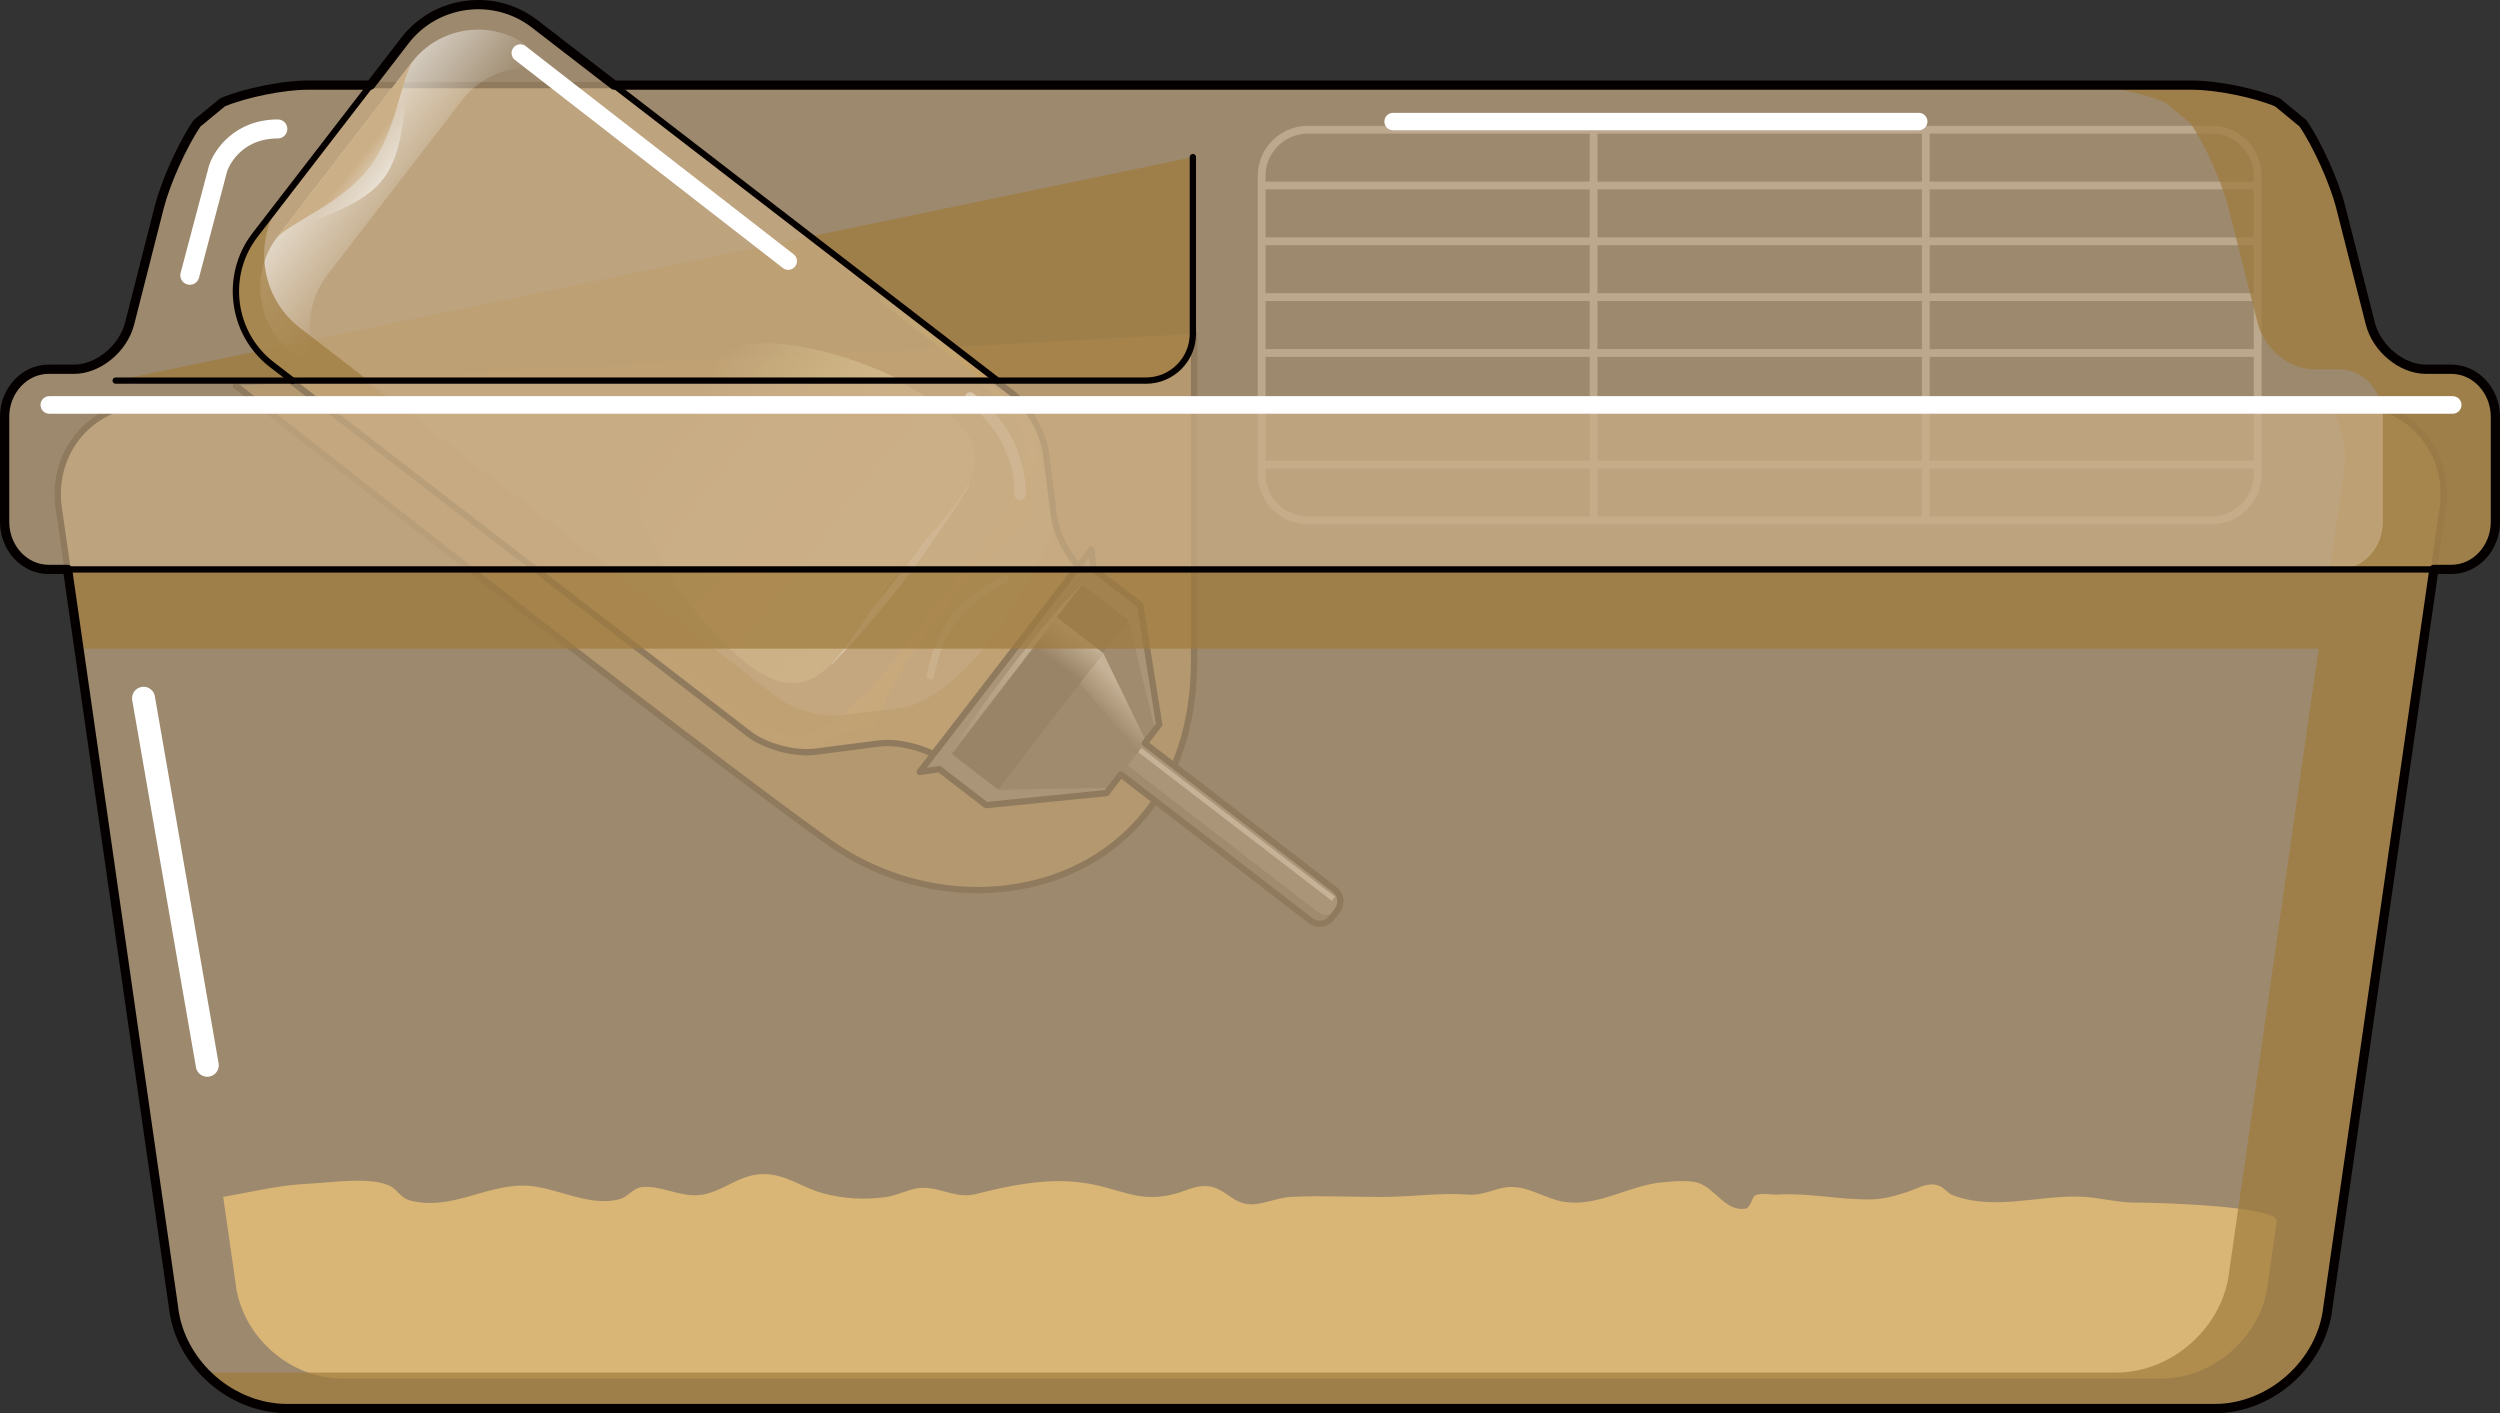 <?xml version="1.0" encoding="utf-8"?>
<!-- Generator: Adobe Illustrator 16.0.0, SVG Export Plug-In . SVG Version: 6.00 Build 0)  -->
<!DOCTYPE svg PUBLIC "-//W3C//DTD SVG 1.1//EN" "http://www.w3.org/Graphics/SVG/1.1/DTD/svg11.dtd">
<svg version="1.1" id="Layer_1" xmlns="http://www.w3.org/2000/svg" xmlns:xlink="http://www.w3.org/1999/xlink" x="0px" y="0px"
	 width="297.198px" height="167.999px" viewBox="0 0 297.198 167.999" enable-background="new 0 0 297.198 167.999"
	 xml:space="preserve">
<rect x="0" y="0" width="297.198" height="167.999" fill="#333333" stroke="none"/>
<g>
	<g>
		<path opacity="0.7" fill="#9E7B3D" d="M28.045,45.857c0,0,53.615,42.257,70.512,54.276s43.396,5.031,43.396-21.584
			c0-5.191,0-38.863,0-38.863"/>
		<path fill="#FFC94F" d="M230.943,141.197c-0.216-0.148-0.479-0.276-0.854-0.349c-1.183-0.228-2.364,0.551-3.432,0.878
			c-1.592,0.487-2.622,0.828-4.3,0.857c-3.66,0.064-7.281-0.788-10.995-0.576c-0.767,0.044-1.827-0.203-2.576,0.044
			c-0.598,0.196-0.574,1.535-1.348,1.643c-2.322,0.324-3.529-2.416-5.571-3.083c-1.149-0.376-3.62-0.147-4.775,0.004
			c-3.655,0.48-7.196,2.83-11.079,2.265c-2.322-0.339-4.212-1.888-6.622-1.766c-1.53,0.076-3.001,1.035-4.841,0.9
			c-3.434-0.251-6.654,0.284-10.365,0.281c-3.567-0.003-7.185-0.186-10.746-0.007c-1.607,0.081-3.402,0.968-4.904,0.871
			c-1.875-0.12-2.665-1.561-4.381-2.037c-1.569-0.436-2.969,0.367-4.24,0.733c-4.677,1.345-6.715-0.712-11.563-1.304
			c-4.167-0.509-8.658,0.455-12.329,1.397c-2.329,0.598-4.167-0.817-6.481-0.738c-1.301,0.044-2.797,0.89-4.116,1.08
			c-2.561,0.371-5.184,0.235-7.618-0.443c-2.628-0.733-4.583-2.432-7.434-2.258c-2.718,0.165-4.55,2.19-7.215,2.476
			c-2.364,0.253-4.805-1.26-6.969-0.921c-0.946,0.147-1.584,1.143-2.461,1.388c-3.814,1.067-7.749-1.561-11.499-1.592
			c-4.543-0.038-8.624,2.952-13.349,1.807c-1.37-0.333-1.551-1.333-2.662-1.834c-2.321-1.045-7.104-0.3-9.664-0.186
			c-3.328,0.148-6.74,0.988-10.021,1.563l1.461,10.166c0.666,6.29,6.377,11.43,12.695,11.43h216.242
			c6.313,0,12.033-5.14,12.688-11.43l1.042-7.262c0.269-1.873-15.044-2.253-16.553-2.224c-2.276,0.043-4.32-0.593-6.575-0.702
			c-5.132-0.248-10.368,1.72-15.385-0.187C231.61,141.878,231.373,141.494,230.943,141.197z"/>
		<g>
			<path fill="none" stroke="#9B9B9B" stroke-width="0.926" stroke-miterlimit="10" d="M149.983,20.904
				c0-3.015,2.467-5.481,5.481-5.481h107.451c3.015,0,5.481,2.467,5.481,5.481v35.474c0,3.015-2.467,5.481-5.481,5.481H155.465
				c-3.015,0-5.481-2.467-5.481-5.481V20.904z"/>
			
				<line fill="none" stroke="#9B9B9B" stroke-width="0.926" stroke-miterlimit="10" x1="149.983" y1="55.228" x2="268.397" y2="55.228"/>
			
				<line fill="none" stroke="#9B9B9B" stroke-width="0.926" stroke-miterlimit="10" x1="149.983" y1="48.596" x2="268.397" y2="48.596"/>
			
				<line fill="none" stroke="#9B9B9B" stroke-width="0.926" stroke-miterlimit="10" x1="149.983" y1="41.964" x2="268.397" y2="41.964"/>
			
				<line fill="none" stroke="#9B9B9B" stroke-width="0.926" stroke-miterlimit="10" x1="149.983" y1="35.319" x2="268.397" y2="35.319"/>
			
				<line fill="none" stroke="#9B9B9B" stroke-width="0.926" stroke-miterlimit="10" x1="149.983" y1="28.688" x2="268.397" y2="28.688"/>
			
				<line fill="none" stroke="#9B9B9B" stroke-width="0.926" stroke-miterlimit="10" x1="149.983" y1="22.056" x2="268.397" y2="22.056"/>
			
				<line fill="none" stroke="#9B9B9B" stroke-width="0.926" stroke-miterlimit="10" x1="228.936" y1="15.423" x2="228.936" y2="61.859"/>
			
				<line fill="none" stroke="#9B9B9B" stroke-width="0.926" stroke-miterlimit="10" x1="189.445" y1="15.423" x2="189.445" y2="61.859"/>
		</g>
		
			<path fill="none" stroke="#050000" stroke-width="0.75" stroke-linecap="round" stroke-linejoin="round" stroke-miterlimit="10" d="
			M28.045,45.857c0,0,53.615,42.257,70.512,54.276s43.396,5.031,43.396-21.584c0-5.191,0-38.863,0-38.863"/>
		<g>
			<path opacity="0.7" fill="#CBAF86" d="M34.551,45.246l54.492,42.006c1.914,1.476,5.439,2.427,7.837,2.114l7.618-0.984
				c2.397-0.31,5.925,0.644,7.837,2.118l1.4,1.079l17.012-22.074l-1.396-1.079c-1.918-1.473-3.734-4.642-4.046-7.035l-0.986-7.624
				c-0.309-2.397-2.13-5.563-4.044-7.039l-1.743-1.343"/>
			
				<linearGradient id="SVGID_1_" gradientUnits="userSpaceOnUse" x1="198.06" y1="555.087" x2="198.06" y2="515.488" gradientTransform="matrix(-0.611 0.792 -0.792 -0.611 644.368 232.991)">
				<stop  offset="0" style="stop-color:#D2BF8B;stop-opacity:0"/>
				<stop  offset="1" style="stop-color:#C29C61"/>
			</linearGradient>
			<path fill="url(#SVGID_1_)" d="M116.071,45.271c0,0,5.825,4.133,5.918,8.128c0.146,6.26-10.127,17.729-10.879,18.563
				l-0.004-0.002c0,0-0.011,0.013-0.018,0.029c-0.016,0.012-0.025,0.026-0.025,0.026l0.003,0.002
				c-0.613,0.939-9.091,13.794-15.18,15.249c-3.888,0.925-9.366-3.655-9.366-3.655l-12.342-9.509l-0.401,0.518l15.361,11.84
				c0,0,4.587,3.299,8.734,1.621c4.146-1.678,6.218-1.742,6.218-1.742s1.053-4.756,7.902-13.651
				c6.859-8.889,11.185-11.122,11.185-11.122s-0.462-2.018,0.106-6.454c0.568-4.436-3.793-8.034-3.793-8.034l-2.373-1.83"/>
			<path opacity="0.7" fill="#9E7B3D" d="M34.825,45.458l54.218,41.794c1.914,1.476,5.439,2.427,7.837,2.114l7.618-0.984
				c0.34-0.044,0.704-0.063,1.084-0.057c0.206,0.004,0.418,0.017,0.632,0.031c0.014,0.002,0.03,0.002,0.043,0.003
				c0.666,0.051,1.357,0.169,2.041,0.335c0.013,0.008,0.023,0.009,0.038,0.013c0.685,0.17,1.364,0.393,1.996,0.662
				c0.007,0.002,0.015,0.008,0.021,0.009c0.206,0.089,0.405,0.184,0.601,0.279c0.513,0.253,0.982,0.535,1.381,0.843l1.4,1.079
				l3.357-4.355l-1.401-1.079c-0.396-0.304-0.864-0.586-1.371-0.839l13.864-17.994c-1.16-1.328-2.162-3.137-2.635-4.788l-0.054-0.04
				c0,0-3.075,7.512-7.944,13.828c-4.867,6.317-9.358,7.673-9.697,7.716l-7.618,0.983c-2.397,0.313-5.925-0.64-7.839-2.117
				L43.589,45.271"/>
			
				<path fill="none" stroke="#050000" stroke-width="0.75" stroke-linecap="round" stroke-linejoin="round" stroke-miterlimit="10" d="
				M34.551,45.246l54.492,42.006c1.914,1.476,5.439,2.427,7.837,2.114l7.618-0.984c2.397-0.31,5.925,0.644,7.837,2.118l1.4,1.079
				l17.012-22.074l-1.396-1.079c-1.918-1.473-3.734-4.642-4.046-7.035l-0.986-7.624c-0.309-2.397-2.13-5.563-4.044-7.039
				l-1.978-1.523"/>
			
				<rect x="108.599" y="78.179" transform="matrix(-0.611 0.792 -0.792 -0.611 263.766 33.656)" fill="#5E5B5B" width="30.016" height="7.013"/>
			<polygon fill="#5E5B5B" points="109.331,91.771 129.729,65.312 129.992,67.659 111.667,91.433 			"/>
			<path fill="#5E5B5B" d="M131.487,90.708c-0.768-0.59-0.91-1.699-0.316-2.464l0.707-0.92c0.59-0.767,1.697-0.908,2.463-0.318
				l24.329,18.753c0.766,0.59,0.912,1.698,0.318,2.468l-0.706,0.915c-0.592,0.768-1.699,0.911-2.464,0.319L131.487,90.708z"/>
			<path fill="#3C3838" d="M158.282,109.142l0.706-0.915c0.021-0.025,0.032-0.056,0.049-0.078c-0.603,0.702-1.663,0.825-2.403,0.254
				l-24.329-18.754c-0.743-0.57-0.896-1.629-0.367-2.389c-0.018,0.023-0.042,0.04-0.06,0.064l-0.707,0.92
				c-0.594,0.765-0.451,1.874,0.316,2.464l24.331,18.753C156.583,110.053,157.69,109.909,158.282,109.142z"/>
			<polygon fill="#5E5B5B" points="117.223,95.714 135.548,71.938 137.804,86.14 131.532,94.278 			"/>
			
				<rect x="110.904" y="78.179" transform="matrix(-0.61 0.792 -0.792 -0.61 263.762 33.634)" fill="#272323" width="25.411" height="7.012"/>
			<polygon fill="#3C3838" points="118.63,93.89 134.142,73.761 137.325,86.762 132.012,93.654 			"/>
			
				<linearGradient id="SVGID_2_" gradientUnits="userSpaceOnUse" x1="192.378" y1="495.901" x2="196.326" y2="496.48" gradientTransform="matrix(-0.611 0.792 -0.792 -0.611 644.368 232.991)">
				<stop  offset="0" style="stop-color:#BDBCBC"/>
				<stop  offset="1" style="stop-color:#BDBCBC;stop-opacity:0"/>
			</linearGradient>
			<polygon fill="url(#SVGID_2_)" points="128.369,81.256 131.152,77.64 136.248,88.157 135.294,89.396 			"/>
			
				<linearGradient id="SVGID_3_" gradientUnits="userSpaceOnUse" x1="190.285" y1="504.826" x2="194.767" y2="504.826" gradientTransform="matrix(-0.611 0.792 -0.792 -0.611 644.368 232.991)">
				<stop  offset="0" style="stop-color:#BDBCBC"/>
				<stop  offset="1" style="stop-color:#BDBCBC;stop-opacity:0"/>
			</linearGradient>
			<polygon fill="url(#SVGID_3_)" points="122.864,76.909 125.599,73.358 131.152,77.64 128.418,81.19 			"/>
			
				<rect x="146.674" y="83.495" transform="matrix(-0.609 0.793 -0.793 -0.609 314.239 41.137)" fill="#BDBCBC" width="0.616" height="29.03"/>
			
				<linearGradient id="SVGID_4_" gradientUnits="userSpaceOnUse" x1="191.673" y1="507.391" x2="211.183" y2="510.252" gradientTransform="matrix(-0.611 0.792 -0.792 -0.611 644.368 232.991)">
				<stop  offset="0" style="stop-color:#BDBCBC"/>
				<stop  offset="1" style="stop-color:#BDBCBC;stop-opacity:0"/>
			</linearGradient>
			<path fill="url(#SVGID_4_)" d="M128.751,69.27l-15.837,20.547c0,0,1.954-3.585,7.455-10.72
				C125.868,71.962,128.751,69.27,128.751,69.27z"/>
			
				<path fill="none" stroke="#050000" stroke-width="0.75" stroke-linecap="round" stroke-linejoin="round" stroke-miterlimit="10" d="
				M111.667,91.433l5.556,4.281l14.31-1.436l0.479-0.624l1.23-1.596l22.576,17.402c0.765,0.592,1.872,0.448,2.464-0.319l0.706-0.915
				c0.021-0.025,0.032-0.056,0.049-0.078l0,0c0.526-0.764,0.376-1.816-0.367-2.39l-22.575-17.402l0.153-0.199l1.077-1.396
				l0.479-0.622l-2.256-14.201l-5.556-4.279l-0.264-2.348l-20.397,26.459L111.667,91.433z"/>
			
				<path fill="none" stroke="#FFFFFF" stroke-width="1.318" stroke-linecap="round" stroke-linejoin="round" stroke-miterlimit="10" d="
				M121.262,58.784c0,0,0.567-6.496-5.929-11.505"/>
			
				<path fill="none" stroke="#FFFFFF" stroke-width="0.879" stroke-linecap="round" stroke-linejoin="round" stroke-miterlimit="10" d="
				M114.741,57.731c0,0-3.615,5.851-7.714,11.174c-4.101,5.318-8.319,9.631-8.319,9.631"/>
			<path opacity="0.3" fill="#FFFFFF" d="M113.116,73.227c2.308-3,6.043-4.756,6.2-4.829c0.223-0.099,0.485-0.006,0.586,0.215
				c0.104,0.221,0.007,0.481-0.215,0.584c-0.036,0.015-3.697,1.741-5.876,4.566c-2.177,2.826-2.75,6.586-2.756,6.622
				c-0.036,0.243-0.259,0.407-0.501,0.375c-0.241-0.036-0.405-0.259-0.369-0.501C110.211,80.096,110.801,76.23,113.116,73.227z"/>
			
				<linearGradient id="SVGID_5_" gradientUnits="userSpaceOnUse" x1="198.024" y1="559.391" x2="198.024" y2="526.034" gradientTransform="matrix(-0.611 0.792 -0.792 -0.611 644.368 232.991)">
				<stop  offset="0" style="stop-color:#D2BF8B;stop-opacity:0"/>
				<stop  offset="1" style="stop-color:#D2B78B"/>
			</linearGradient>
			<path fill="url(#SVGID_5_)" d="M106.467,68.381c6.245-8.058,14.292-13.089,5.686-19.721c-8.643-6.662-26.115-11.103-27.887-4.929
				c-1.773,6.172-1.773,6.172-1.773,6.172s0,0-5.519,3.284C71.452,56.476,80.2,72.24,88.84,78.901
				C97.446,85.537,100.262,76.475,106.467,68.381z"/>
			
				<linearGradient id="SVGID_6_" gradientUnits="userSpaceOnUse" x1="198.024" y1="559.391" x2="198.024" y2="526.034" gradientTransform="matrix(-0.611 0.792 -0.792 -0.611 644.368 232.991)">
				<stop  offset="0" style="stop-color:#D2BF8B;stop-opacity:0"/>
				<stop  offset="1" style="stop-color:#D2B78B"/>
			</linearGradient>
			<path fill="url(#SVGID_6_)" d="M83.824,45.271c-1.332,4.632-1.332,4.632-1.332,4.632s0,0-5.519,3.284
				C71.452,56.476,80.2,72.24,88.84,78.901c8.606,6.636,11.422-2.427,17.627-10.521c6.245-8.058,14.292-13.089,5.686-19.721
				c-1.596-1.229-3.492-2.383-5.534-3.409"/>
		</g>
		<g>
			<g>
				<path opacity="0.7" fill="#CBAF86" d="M6.93,60.012c-0.698-6.665,4.204-12.116,10.908-12.116H279.53
					c6.699,0,11.604,5.451,10.91,12.116l-13.691,95.322c-0.695,6.666-6.761,12.115-13.452,12.115H34.076
					c-6.698,0-12.753-5.449-13.459-12.115L6.93,60.012z"/>
				<path opacity="0.7" fill="#9E7B3D" d="M279.53,47.896h-2.922c1.596,2.116,2.413,4.854,2.102,7.838l-1.687,11.741H8.098
					l1.329,9.638H275.64l-10.62,73.945c-0.694,6.665-6.761,12.115-13.452,12.115H24.366c2.516,2.609,6.012,4.276,9.71,4.276h229.221
					c6.691,0,12.757-5.449,13.452-12.115l13.691-95.322C291.135,53.347,286.229,47.896,279.53,47.896z"/>
				
					<path fill="none" stroke="#050000" stroke-width="0.75" stroke-linecap="round" stroke-linejoin="round" stroke-miterlimit="10" d="
					M6.93,60.012c-0.698-6.665,4.204-12.116,10.908-12.116H279.53c6.699,0,11.604,5.451,10.91,12.116l-13.691,95.322
					c-0.695,6.666-6.761,12.115-13.452,12.115H34.076c-6.698,0-12.753-5.449-13.459-12.115L6.93,60.012z"/>
				<path fill="#FFFFFF" d="M24.64,128.005c-0.689,0-1.28-0.516-1.358-1.215l-7.576-43.629c-0.081-0.752,0.457-1.427,1.207-1.511
					c0.74-0.092,1.431,0.457,1.511,1.208l7.578,43.629c0.083,0.75-0.457,1.426-1.207,1.511
					C24.743,128.003,24.691,128.005,24.64,128.005z"/>
			</g>
		</g>
		<g>
			<path opacity="0.7" fill="#CBAF86" d="M288.392,43.896c-2.873,0-5.852-2.449-6.614-5.45l-3.509-13.796
				c-0.758-2.996-2.783-7.493-4.494-9.99l-3.037-2.499c-2.684-1.124-7.234-2.041-10.107-2.041H36.564
				c-2.875,0-7.425,0.917-10.103,2.041l-3.038,2.501c-1.716,2.497-3.735,6.992-4.5,9.99l-3.509,13.794
				c-0.762,3.001-3.74,5.45-6.614,5.45H5.775c-2.874,0-5.226,2.545-5.226,5.653v0.594c0,3.108,0,8.195,0,11.302v0.594
				c0,3.109,2.352,5.653,5.226,5.653h285.647c2.871,0,5.226-2.544,5.226-5.653v-0.594c0-3.106,0-8.193,0-11.302v-0.594
				c0-3.108-2.354-5.653-5.226-5.653H288.392z"/>
			<path opacity="0.7" fill="#9E7B3D" d="M291.423,43.896h-3.031c-2.873,0-5.852-2.449-6.614-5.45l-3.509-13.796
				c-0.758-2.996-2.783-7.493-4.494-9.99l-3.037-2.499c-2.684-1.124-7.234-2.041-10.107-2.041h-13.375
				c2.876,0,7.418,0.917,10.1,2.041l3.042,2.499c1.706,2.497,3.736,6.994,4.498,9.99l3.503,13.796
				c0.764,3.001,3.742,5.45,6.616,5.45h3.029c2.877,0,5.228,2.545,5.228,5.653v0.594c0,3.108,0,8.195,0,11.302v0.594
				c0,3.109-2.351,5.653-5.228,5.653h13.38c2.871,0,5.226-2.544,5.226-5.653v-0.594c0-3.106,0-8.193,0-11.302v-0.594
				C296.648,46.44,294.294,43.896,291.423,43.896z"/>
			
				<path fill="none" stroke="#050000" stroke-width="0.75" stroke-linecap="round" stroke-linejoin="round" stroke-miterlimit="10" d="
				M288.392,43.896c-2.873,0-5.852-2.449-6.614-5.45l-3.509-13.796c-0.758-2.996-2.783-7.493-4.494-9.99l-3.037-2.499
				c-2.684-1.124-7.234-2.041-10.107-2.041H36.564c-2.875,0-7.425,0.917-10.103,2.041l-3.038,2.501
				c-1.716,2.497-3.735,6.992-4.5,9.99l-3.509,13.794c-0.762,3.001-3.74,5.45-6.614,5.45H5.775c-2.874,0-5.226,2.545-5.226,5.653
				v0.594c0,3.108,0,8.195,0,11.302v0.594c0,3.109,2.352,5.653,5.226,5.653h285.647c2.871,0,5.226-2.544,5.226-5.653v-0.594
				c0-3.106,0-8.193,0-11.302v-0.594c0-3.108-2.354-5.653-5.226-5.653H288.392z"/>
			<path fill="#FFFFFF" d="M291.576,49.182H5.86c-0.578,0-1.044-0.468-1.044-1.043c0-0.577,0.466-1.044,1.044-1.044h285.716
				c0.576,0,1.044,0.467,1.044,1.044C292.62,48.714,292.152,49.182,291.576,49.182z"/>
			<path fill="#FFFFFF" d="M228.098,15.487h-62.488c-0.574,0-1.037-0.464-1.037-1.036c0-0.573,0.463-1.037,1.037-1.037h62.488
				c0.572,0,1.036,0.464,1.036,1.037C229.134,15.023,228.67,15.487,228.098,15.487z"/>
			<path fill="#FFFFFF" d="M22.566,33.854c-0.097,0-0.193-0.01-0.29-0.036c-0.601-0.16-0.963-0.779-0.802-1.383l3.369-12.729
				c0.615-1.938,3.094-5.506,8.184-5.506c0.626,0,1.132,0.504,1.132,1.129c0,0.624-0.506,1.13-1.132,1.13
				c-4.726,0-6.004,3.839-6.018,3.879l-3.352,12.675C23.526,33.519,23.068,33.854,22.566,33.854z"/>
		</g>
		<path opacity="0.7" fill="#9E7B3D" d="M13.752,45.246h122.496c3.059,0,5.559-2.501,5.559-5.56V18.675"/>
		<g>
			<path opacity="0.7" fill="#CBAF86" d="M118.767,45.385L66.288,4.942c-0.036-0.029-0.068-0.06-0.105-0.087l-2.638-2.032
				C58.763-0.866,51.828,0.031,48.14,4.817L30.314,27.939c-3.685,4.786-2.786,11.719,1.996,15.404c0,0,2.438,1.875,2.474,1.902"/>
			
				<linearGradient id="SVGID_7_" gradientUnits="userSpaceOnUse" x1="173.048" y1="551.398" x2="173.048" y2="530.566" gradientTransform="matrix(-0.611 0.792 -0.792 -0.611 644.368 232.991)">
				<stop  offset="0" style="stop-color:#D2BF8B;stop-opacity:0"/>
				<stop  offset="1" style="stop-color:#C29C61"/>
			</linearGradient>
			<polyline fill="url(#SVGID_7_)" points="117.899,45.247 104.916,35.237 104.515,35.761 116.854,45.271 			"/>
			
				<linearGradient id="SVGID_8_" gradientUnits="userSpaceOnUse" x1="197.895" y1="594.747" x2="197.895" y2="612.029" gradientTransform="matrix(-0.611 0.792 -0.792 -0.611 644.368 232.991)">
				<stop  offset="0.184" style="stop-color:#FFFFFF;stop-opacity:0"/>
				<stop  offset="1" style="stop-color:#FFFFFF"/>
			</linearGradient>
			<path opacity="0.7" fill="url(#SVGID_8_)" d="M40.608,46.479c-4.225-3.33-4.997-9.502-1.708-13.776L54.923,11.92
				c3.289-4.271,9.46-5.094,13.756-1.856l-3.364-2.592c-0.032-0.025-0.062-0.051-0.093-0.078l-2.374-1.827
				c-4.299-3.317-10.529-2.506-13.843,1.793l-16.02,20.784c-3.312,4.3-2.51,10.528,1.791,13.847c0,0,2.438,1.873,2.469,1.896
				L40.608,46.479z"/>
			<path opacity="0.7" fill="#9E7B3D" d="M43.822,45.271l-5.408-4.17c-0.036-0.024-2.747-2.113-2.747-2.113
				c-4.782-3.686-5.68-10.62-1.994-15.406l-3.358,4.357c-3.685,4.786-2.786,11.719,1.996,15.404c0,0,2.714,2.087,2.749,2.114"/>
			
				<path fill="none" stroke="#050000" stroke-width="0.75" stroke-linecap="round" stroke-linejoin="round" stroke-miterlimit="10" d="
				M118.53,45.204L66.288,4.942c-0.036-0.029-0.068-0.06-0.105-0.087l-2.638-2.032C58.763-0.866,51.828,0.031,48.14,4.817
				L30.314,27.939c-3.685,4.786-2.786,11.719,1.996,15.404c0,0,2.438,1.875,2.474,1.902"/>
			<path fill="#CBAF86" d="M49.226,7.07c-1.56,2.026-2.03,8.569-5.359,12.891c-3.382,4.387-9.616,6.542-11.105,8.471"/>
			
				<linearGradient id="SVGID_9_" gradientUnits="userSpaceOnUse" x1="197.895" y1="608.009" x2="197.895" y2="602.333" gradientTransform="matrix(-0.611 0.792 -0.792 -0.611 644.368 232.991)">
				<stop  offset="0.184" style="stop-color:#FFFFFF;stop-opacity:0"/>
				<stop  offset="1" style="stop-color:#FFFFFF"/>
			</linearGradient>
			<path opacity="0.7" fill="url(#SVGID_9_)" d="M49.226,7.07c-1.56,2.026-0.342,9.874-3.671,14.195
				c-3.381,4.383-11.305,5.237-12.794,7.166"/>
			
				<linearGradient id="SVGID_10_" gradientUnits="userSpaceOnUse" x1="186.231" y1="558.939" x2="186.231" y2="540.08" gradientTransform="matrix(-0.611 0.792 -0.792 -0.611 644.368 232.991)">
				<stop  offset="0" style="stop-color:#D2BF8B;stop-opacity:0"/>
				<stop  offset="1" style="stop-color:#D2B78B"/>
			</linearGradient>
			<path fill="url(#SVGID_10_)" d="M107.185,45.251c-9.023-4.531-20.906-6.554-22.353-1.52c-0.161,0.563-0.308,1.074-0.441,1.54"/>
		</g>
		
			<path fill="none" stroke="#050000" stroke-width="0.75" stroke-linecap="round" stroke-linejoin="round" stroke-miterlimit="10" d="
			M13.752,45.246h122.496c3.059,0,5.559-2.501,5.559-5.56V18.675"/>
		<path fill="#FFFFFF" d="M93.072,31.864L61.217,7.125c-0.453-0.353-0.535-1.002-0.184-1.455s1.001-0.535,1.455-0.184l31.855,24.74
			c0.451,0.351,0.533,1.002,0.182,1.455C94.175,32.133,93.524,32.215,93.072,31.864z"/>
	</g>
	<path fill="none" stroke="#050000" stroke-width="1.1" stroke-linecap="round" stroke-linejoin="round" stroke-miterlimit="10" d="
		M291.423,43.896h-3.031c-2.873,0-5.852-2.449-6.614-5.45l-3.509-13.796c-0.758-2.996-2.783-7.493-4.494-9.99l-3.037-2.499
		c-2.684-1.124-7.234-2.041-10.107-2.041h-13.375H73.006l-6.718-5.177c-0.036-0.029-0.068-0.06-0.105-0.087l-2.638-2.032
		C58.763-0.866,51.828,0.031,48.14,4.817l-4.087,5.302h-7.488c-2.875,0-7.425,0.917-10.103,2.041l-3.038,2.501
		c-1.716,2.497-3.735,6.992-4.5,9.99l-3.509,13.794c-0.762,3.001-3.74,5.45-6.614,5.45H5.775c-2.874,0-5.226,2.545-5.226,5.653
		v0.594c0,3.108,0,8.195,0,11.302v0.594c0,3.109,2.352,5.653,5.226,5.653h2.257l12.585,87.643c0.316,2.985,1.711,5.722,3.75,7.839
		h-0.001c0.006,0.006,0.013,0.012,0.019,0.018c0.298,0.308,0.608,0.601,0.933,0.881c0.044,0.038,0.09,0.073,0.135,0.111
		c0.288,0.243,0.585,0.476,0.892,0.696c0.073,0.052,0.147,0.102,0.221,0.152c0.283,0.195,0.572,0.38,0.868,0.555
		c0.098,0.058,0.196,0.113,0.296,0.168c0.278,0.154,0.561,0.298,0.848,0.433c0.12,0.057,0.239,0.112,0.361,0.165
		c0.274,0.12,0.554,0.227,0.836,0.328c0.137,0.048,0.271,0.099,0.408,0.144c0.279,0.089,0.562,0.164,0.846,0.234
		c0.144,0.036,0.285,0.077,0.431,0.107c0.299,0.064,0.602,0.109,0.905,0.151c0.132,0.019,0.262,0.045,0.395,0.06
		c0.436,0.046,0.875,0.073,1.318,0.073h229.221c6.691,0,12.757-5.449,13.452-12.115l12.589-87.643h2.085
		c2.871,0,5.226-2.544,5.226-5.653v-0.594c0-3.106,0-8.193,0-11.302v-0.594C296.648,46.44,294.294,43.896,291.423,43.896z"/>
</g>
</svg>
